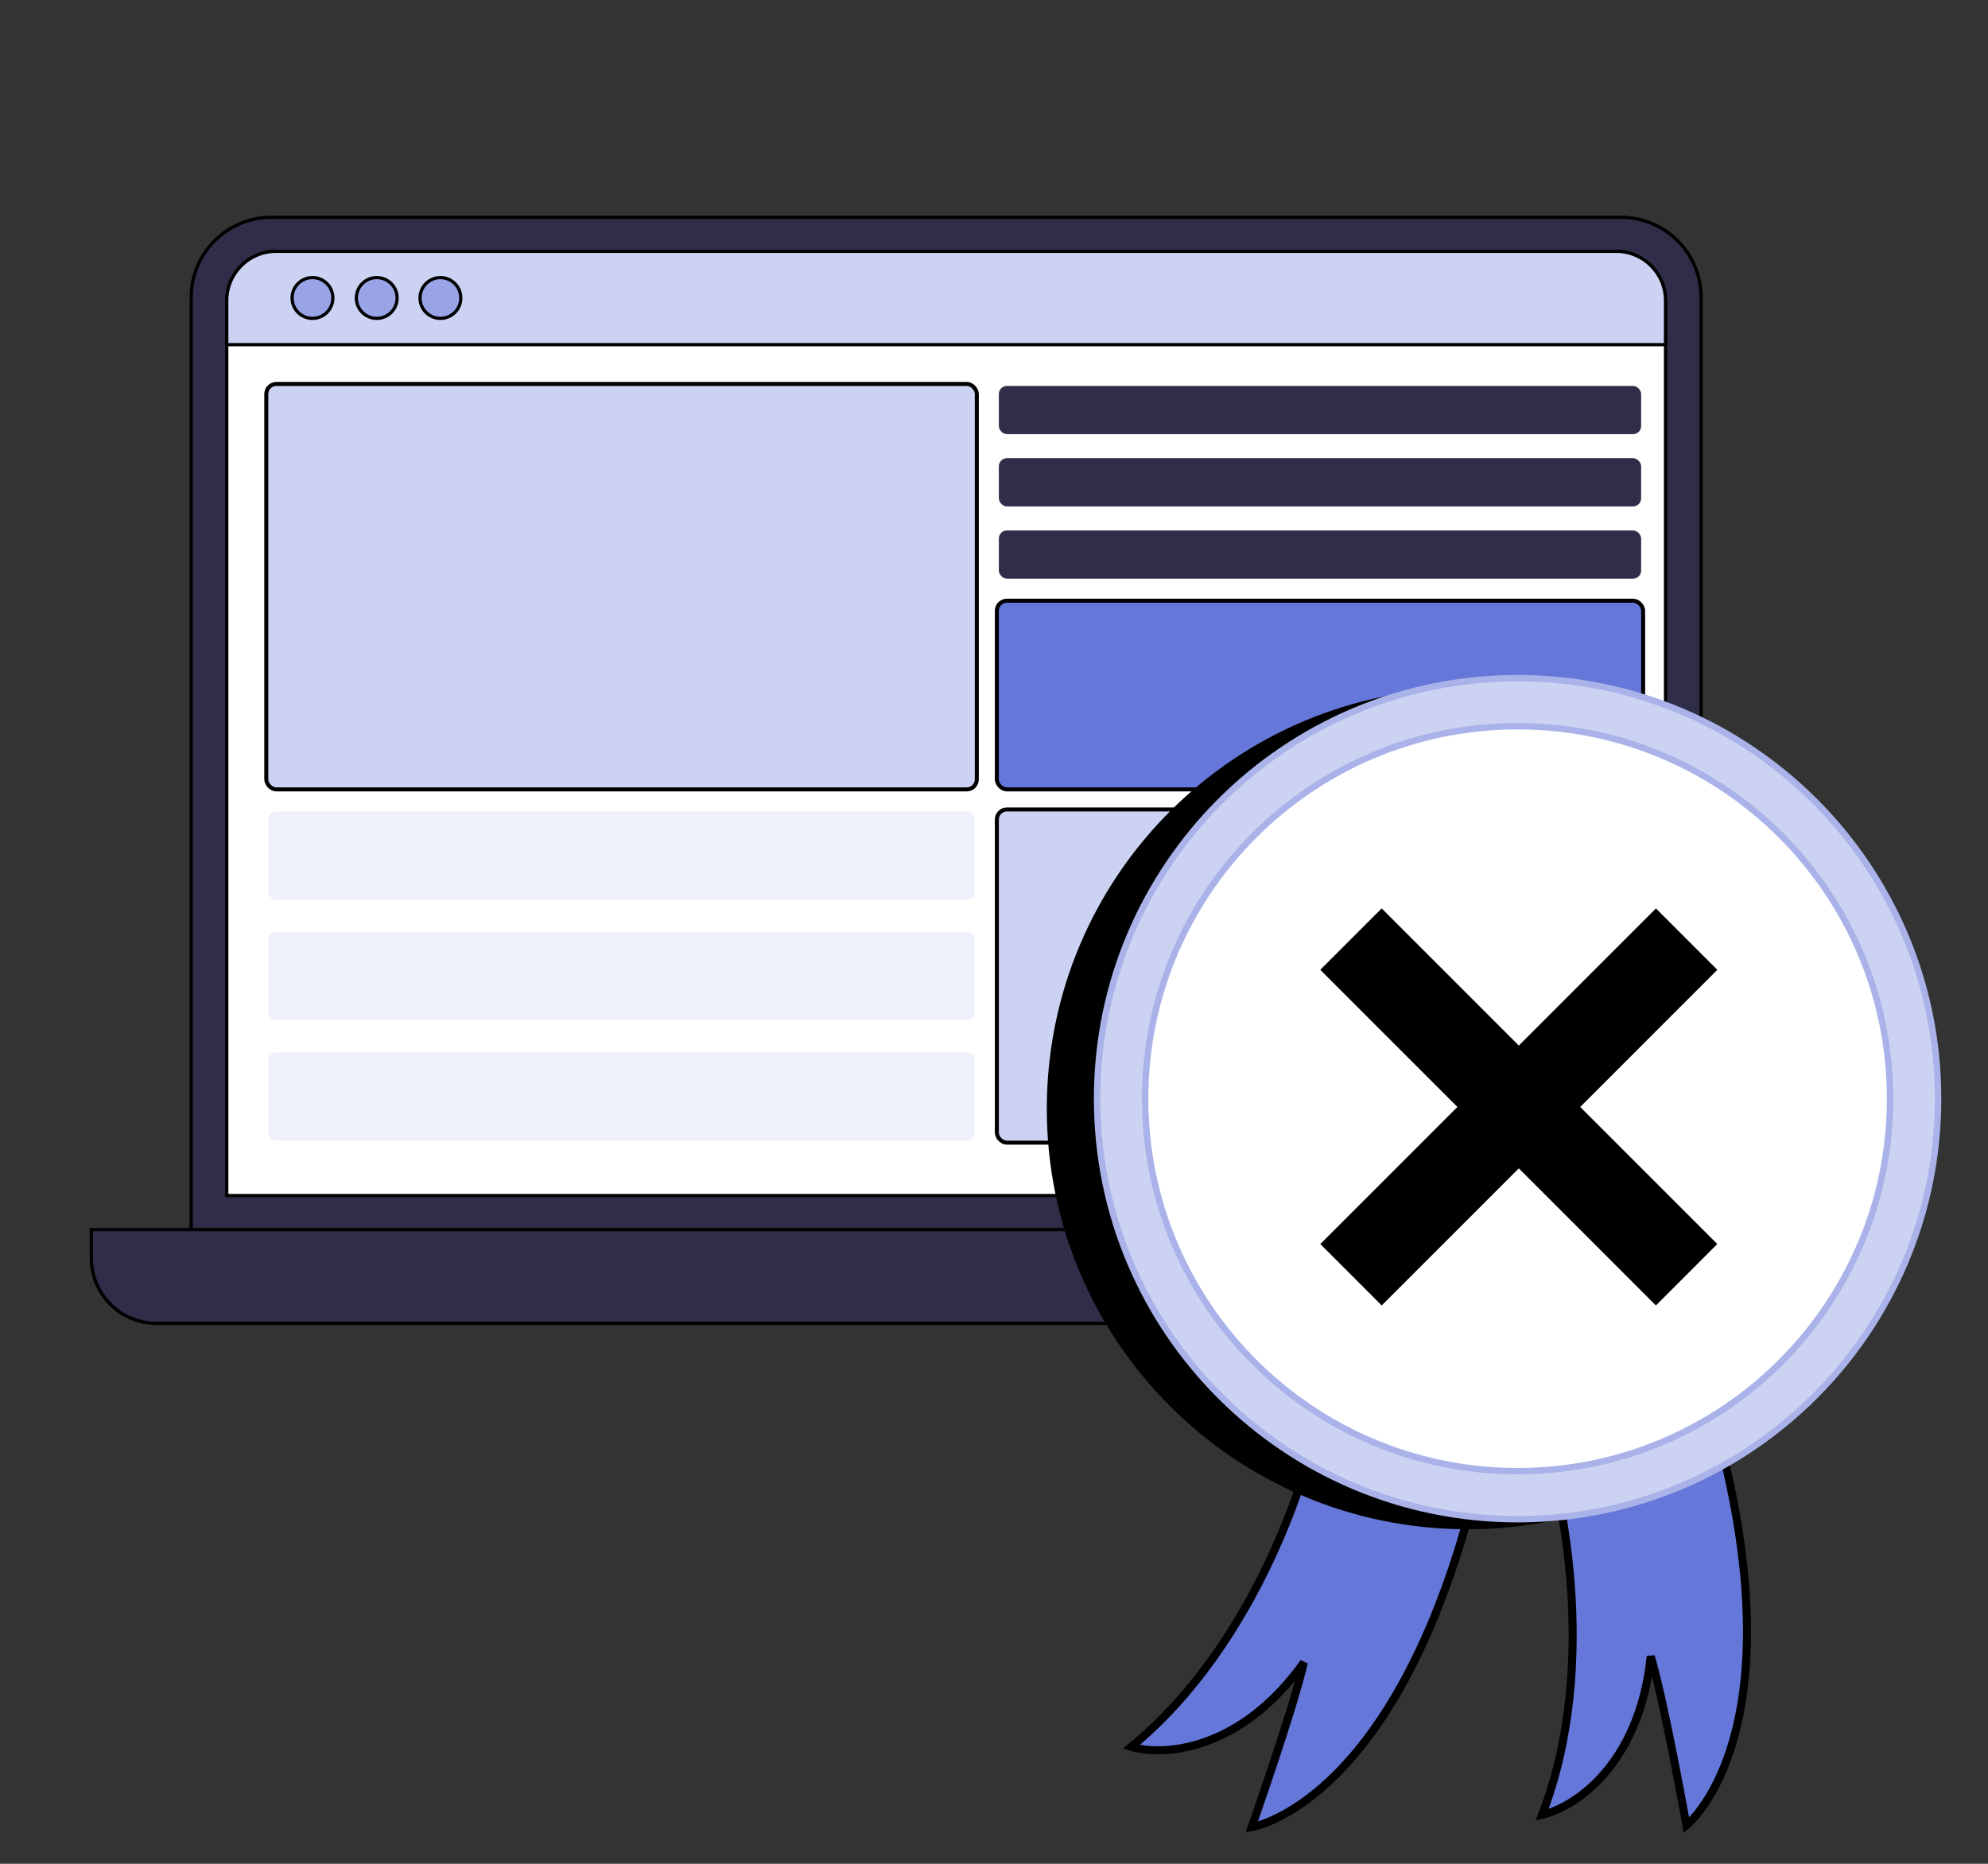 <svg width="160" height="150" viewBox="0 0 160 150" fill="none" xmlns="http://www.w3.org/2000/svg">
<rect x="0" y="0" width="160" height="150" fill="#333333" stroke="none"/>
<g clip-path="url(#clip0_3078_33079)">
<path d="M21.818 17.492H130.482C134.028 17.492 136.909 20.372 136.909 23.919V98.953H15.391V23.919C15.391 20.372 18.271 17.492 21.818 17.492Z" fill="#2F2D47"/>
<path d="M21.818 17.492H130.482C134.028 17.492 136.909 20.372 136.909 23.919V98.953H15.391V23.919C15.391 20.372 18.271 17.492 21.818 17.492Z" stroke="black" stroke-width="0.258" stroke-miterlimit="10"/>
<path d="M21.818 17.492H130.482C134.028 17.492 136.909 20.372 136.909 23.919V98.953H15.391V23.919C15.391 20.372 18.271 17.492 21.818 17.492Z" stroke="black" stroke-opacity="0.2" stroke-width="0.258" stroke-miterlimit="10"/>
<path d="M22.218 20.227H130.081C132.27 20.227 134.046 22.004 134.046 24.193V96.218H18.25V24.193C18.25 22.004 20.027 20.227 22.215 20.227H22.218Z" fill="white" stroke="black" stroke-width="0.258" stroke-miterlimit="10"/>
<path d="M22.218 20.227H130.081C132.27 20.227 134.046 22.004 134.046 24.193V27.739H18.25V24.193C18.25 22.004 20.027 20.227 22.215 20.227H22.218Z" fill="#CCD2F2" stroke="black" stroke-width="0.258" stroke-miterlimit="10"/>
<path d="M7.352 98.954H144.944V101.268C144.944 104.159 142.598 106.505 139.707 106.505H12.589C9.698 106.505 7.352 104.159 7.352 101.268V98.954Z" fill="#2F2D47"/>
<path d="M7.352 98.954H144.944V101.268C144.944 104.159 142.598 106.505 139.707 106.505H12.589C9.698 106.505 7.352 104.159 7.352 101.268V98.954Z" stroke="black" stroke-width="0.258" stroke-miterlimit="10"/>
<path d="M7.352 98.954H144.944V101.268C144.944 104.159 142.598 106.505 139.707 106.505H12.589C9.698 106.505 7.352 104.159 7.352 101.268V98.954Z" stroke="black" stroke-opacity="0.2" stroke-width="0.258" stroke-miterlimit="10"/>
<path d="M25.149 25.623C26.056 25.623 26.791 24.888 26.791 23.982C26.791 23.075 26.056 22.34 25.149 22.34C24.243 22.34 23.508 23.075 23.508 23.982C23.508 24.888 24.243 25.623 25.149 25.623Z" fill="#98A4E5" stroke="black" stroke-width="0.258" stroke-miterlimit="10"/>
<path d="M30.321 25.623C31.228 25.623 31.962 24.888 31.962 23.982C31.962 23.075 31.228 22.34 30.321 22.34C29.415 22.34 28.68 23.075 28.68 23.982C28.68 24.888 29.415 25.623 30.321 25.623Z" fill="#98A4E5" stroke="black" stroke-width="0.258" stroke-miterlimit="10"/>
<path d="M35.446 25.623C36.353 25.623 37.087 24.888 37.087 23.982C37.087 23.075 36.353 22.34 35.446 22.34C34.54 22.34 33.805 23.075 33.805 23.982C33.805 24.888 34.54 25.623 35.446 25.623Z" fill="#98A4E5" stroke="black" stroke-width="0.258" stroke-miterlimit="10"/>
<rect x="21.432" y="30.9" width="57.185" height="32.631" rx="0.808" fill="#CCD2F2" stroke="black" stroke-width="0.323"/>
<rect x="21.594" y="65.308" width="56.861" height="7.108" rx="0.646" fill="#EEF0FB"/>
<rect x="21.594" y="75" width="56.861" height="7.108" rx="0.646" fill="#EEF0FB"/>
<rect x="80.391" y="31.061" width="51.692" height="3.877" rx="0.646" fill="#2F2D47"/>
<rect x="80.391" y="36.877" width="51.692" height="3.877" rx="0.646" fill="#2F2D47"/>
<rect x="80.391" y="42.692" width="51.692" height="3.877" rx="0.646" fill="#2F2D47"/>
<rect x="80.229" y="48.346" width="52.015" height="15.185" rx="0.808" fill="#6577D8" stroke="black" stroke-width="0.323"/>
<rect x="80.229" y="65.146" width="52.015" height="26.815" rx="0.808" fill="#CCD2F2" stroke="black" stroke-width="0.323"/>
<rect x="21.594" y="84.692" width="56.861" height="7.108" rx="0.646" fill="#EEF0FB"/>
<path d="M91.047 140.584C101.127 132.313 105.585 118.184 106.555 112.153L119.478 116.676C113.339 145.107 100.739 147.046 100.739 147.046C100.739 147.046 104.078 137.569 104.939 133.799C99.77 141.036 93.524 141.338 91.047 140.584Z" fill="#6577D8" stroke="black" stroke-width="0.646"/>
<path d="M124.111 146.056C128.807 133.892 125.724 119.401 123.596 113.675L137.07 111.243C145.738 139.007 135.729 146.903 135.729 146.903C135.729 146.903 133.964 137.011 132.857 133.307C131.925 142.151 126.638 145.492 124.111 146.056Z" fill="#6577D8" stroke="black" stroke-width="0.646"/>
<path d="M118.092 123.073C136.783 123.073 151.935 107.921 151.935 89.231C151.935 70.54 136.783 55.388 118.092 55.388C99.402 55.388 84.25 70.54 84.25 89.231C84.25 107.921 99.402 123.073 118.092 123.073Z" fill="black"/>
<path d="M122.139 122.265C140.83 122.265 155.982 107.114 155.982 88.423C155.982 69.732 140.83 54.581 122.139 54.581C103.449 54.581 88.297 69.732 88.297 88.423C88.297 107.114 103.449 122.265 122.139 122.265Z" fill="#CCD2F2"/>
<path fill-rule="evenodd" clip-rule="evenodd" d="M122.14 54.839C103.592 54.839 88.556 69.875 88.556 88.423C88.556 106.971 103.592 122.007 122.14 122.007C140.688 122.007 155.724 106.971 155.724 88.423C155.724 69.875 140.688 54.839 122.14 54.839ZM88.039 88.423C88.039 69.589 103.307 54.322 122.14 54.322C140.973 54.322 156.241 69.589 156.241 88.423C156.241 107.256 140.973 122.524 122.14 122.524C103.307 122.524 88.039 107.256 88.039 88.423Z" fill="#A9B3E9"/>
<path d="M122.14 118.399C138.696 118.399 152.117 104.978 152.117 88.423C152.117 71.867 138.696 58.446 122.14 58.446C105.585 58.446 92.164 71.867 92.164 88.423C92.164 104.978 105.585 118.399 122.14 118.399Z" fill="white"/>
<path fill-rule="evenodd" clip-rule="evenodd" d="M122.141 58.705C105.728 58.705 92.423 72.01 92.423 88.423C92.423 104.836 105.728 118.141 122.141 118.141C138.554 118.141 151.859 104.836 151.859 88.423C151.859 72.01 138.554 58.705 122.141 58.705ZM91.906 88.423C91.906 71.725 105.443 58.188 122.141 58.188C138.839 58.188 152.376 71.725 152.376 88.423C152.376 105.121 138.839 118.658 122.141 118.658C105.443 118.658 91.906 105.121 91.906 88.423Z" fill="#A9B3E9"/>
<path fill-rule="evenodd" clip-rule="evenodd" d="M111.205 105.063L106.264 100.122L117.297 89.089L106.26 78.051L111.201 73.11L122.238 84.147L133.275 73.111L138.216 78.052L127.179 89.089L138.212 100.122L133.271 105.063L122.238 94.03L111.205 105.063Z" fill="black"/>
</g>
<defs>
<clipPath id="clip0_3078_33079">
<rect width="160" height="150" fill="white"/>
</clipPath>
</defs>
</svg>
